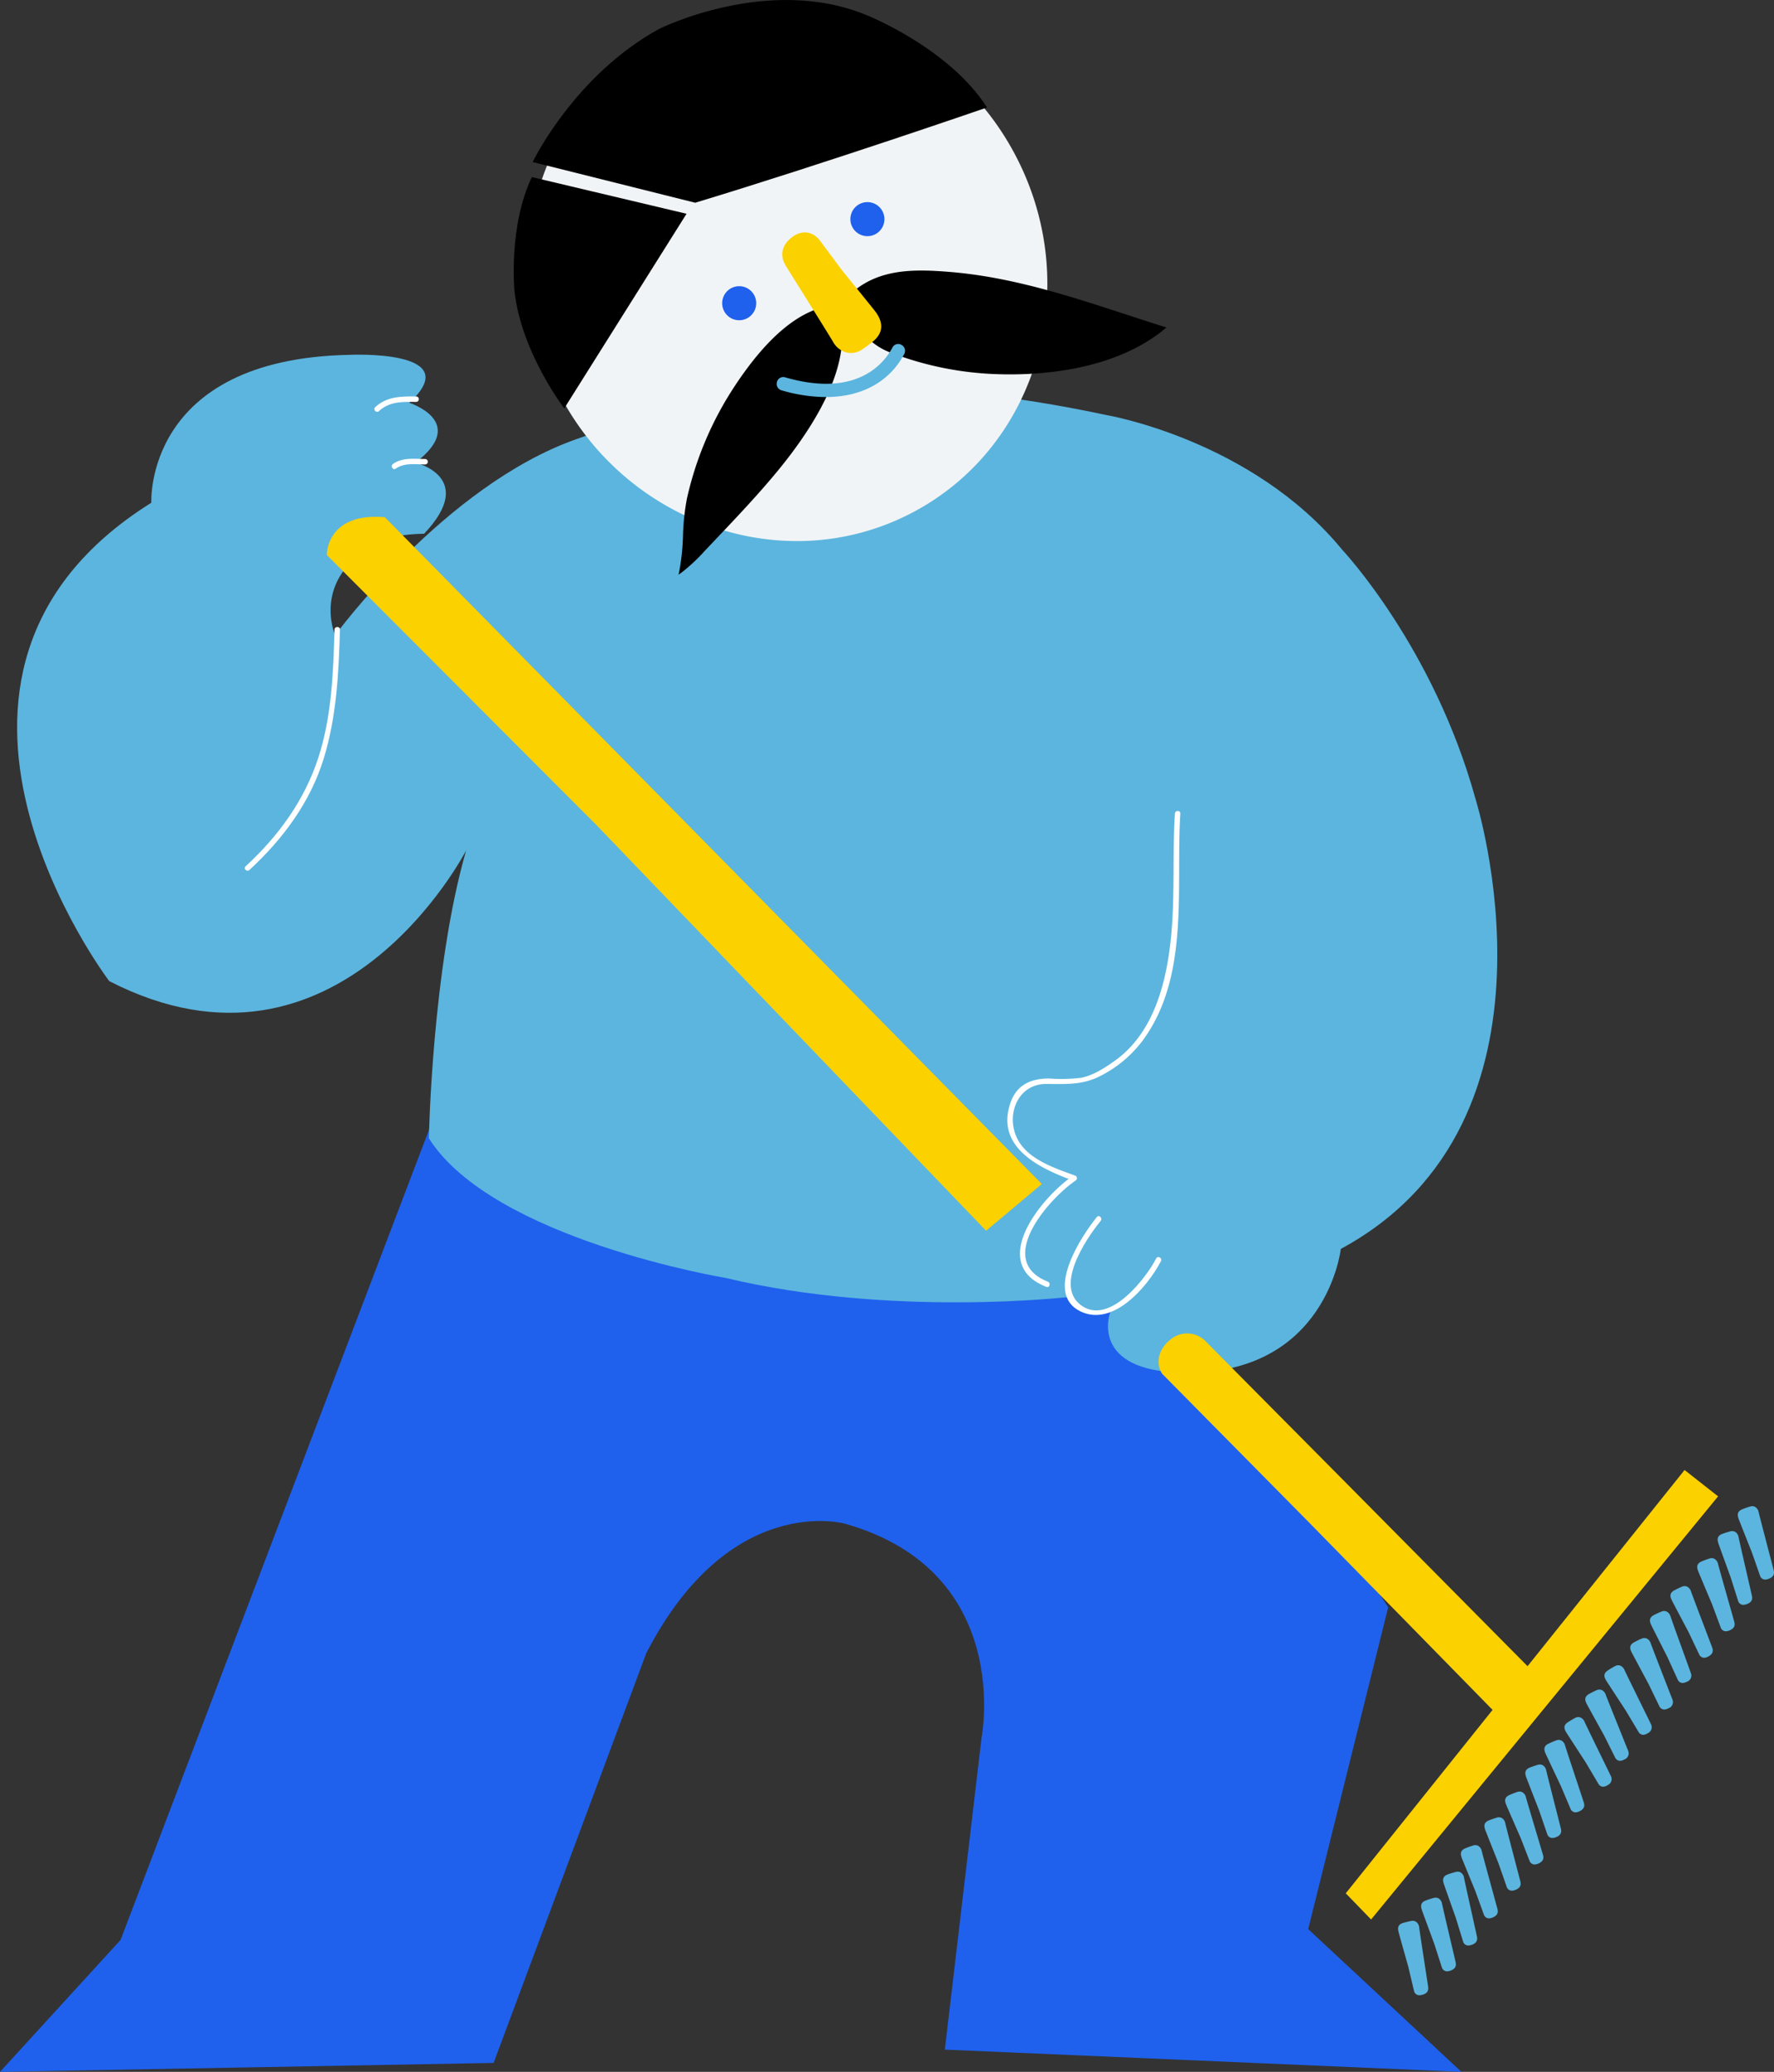 <svg xmlns="http://www.w3.org/2000/svg" width="380.8" height="444.595" viewBox="0 0 380.8 444.595">
  <rect x="0" y="0" width="380.8" height="444.595" fill="#333333" stroke="none"/>
  <g id="Groupe_53" data-name="Groupe 53" transform="translate(-3376.887 371.429)">
    <path id="Tracé_543" data-name="Tracé 543" d="M3619.164-.094l55.706,84.441L3657.7,153.414l32.891,30.632L3579.7,179.271l7.892-66.989s7.005-35.6-29.34-45.871c0,0-24.714-6.985-42.642,27.8l-32.767,87.914-105.958,1.921,25.885-28.314,67.026-176Z" transform="translate(0 -110.88)" fill="#1f61ed"/>
    <path id="Tracé_544" data-name="Tracé 544" d="M3616.062-247.25s31.19,5.23,50.627,28.9c0,0,19.557,20.725,28.607,53.418,0,0,21.892,69.181-28.9,96.62,0,0-3,27.094-33.861,26.562-20.084-.346-15.811-12.7-15.573-13.107,0,0-5.882,1.908-8.638-3.17,0,0-38.248,4.5-74.023-4.066,0,0-49.9-8.244-63.654-29.953,0,0,.665-36.4,8-61.779,0,0-27.4,53.313-76.608,28.052,0,0-50.023-65.721,9.032-102.661,0,0-1.641-30.86,42.51-31.733,0,0,25.412-1.237,12.861,10.292,0,0,12.843,4.087,1.313,12.844,0,0,13.379,3.115,1.865,15.256,0,0-5.5.015-8.336,1.267-16.51,7.284-10.768,20.511-10.768,20.511s23.51-32.138,51.829-42.09C3518.761-247.856,3552.635-260.761,3616.062-247.25Z" transform="translate(-1.698 -35.118)" fill="#5cb5de"/>
    <path id="Tracé_545" data-name="Tracé 545" d="M3481.93-206.772c2.157-2.012,5.468-2.85,9.841-2.491l.109.009L3632.677-66.4l.221.225-11.957,10.028-83.613-87.032-57.812-57.885-.083-.084,0-.118A7.955,7.955,0,0,1,3481.93-206.772Z" transform="translate(-32.379 -51.179)" fill="#fcd100"/>
    <path id="Tracé_546" data-name="Tracé 546" d="M3570.921-362.345c26.834-14.418,60.9-3.375,75.941,24.615s5.445,62.494-21.387,76.911a53.161,53.161,0,0,1-25.25,6.368,55.584,55.584,0,0,1-17.168-2.751,58.527,58.527,0,0,1-33.523-28.232C3534.493-313.425,3544.088-347.927,3570.921-362.345Z" transform="translate(-52.268 -0.869)" fill="#f1f4f6"/>
    <path id="Tracé_547" data-name="Tracé 547" d="M3641.517-348.361s-34.468,11.907-62.64,20.436l-34.891-8.736s8.991-18.683,27.234-28.607c0,0,23.5-11.714,44.622-2.837C3615.843-368.1,3633.4-361.108,3641.517-348.361Z" transform="translate(-52.762)"/>
    <path id="Tracé_548" data-name="Tracé 548" d="M3541.948-315.895l33.2,7.872L3548.9-266.266s-9.271-12.023-10.7-25.258C3538.207-291.524,3536.887-305.4,3541.948-315.895Z" transform="translate(-50.889 -17.535)"/>
    <path id="Tracé_549" data-name="Tracé 549" d="M3647.314-308.045a3.66,3.66,0,0,1,3.657,3.655,3.661,3.661,0,0,1-3.657,3.656,3.66,3.66,0,0,1-3.656-3.656A3.66,3.66,0,0,1,3647.314-308.045Z" transform="translate(-84.234 -20.014)" fill="#1f61ed"/>
    <path id="Tracé_550" data-name="Tracé 550" d="M3607.094-281.679a3.66,3.66,0,0,1,3.656,3.655,3.661,3.661,0,0,1-3.656,3.656,3.66,3.66,0,0,1-3.654-3.656A3.659,3.659,0,0,1,3607.094-281.679Z" transform="translate(-71.535 -28.339)" fill="#1f61ed"/>
    <path id="Tracé_551" data-name="Tracé 551" d="M3589.908-218.618a48.508,48.508,0,0,0,.8-7.652,49.283,49.283,0,0,1,.857-8.015,72.555,72.555,0,0,1,9.3-22.609c7.548-11.93,15.12-18.263,22.5-18.823l.213-.016.08.2c4.511,11.079-4.367,25.337-12.61,35.347-4.306,5.227-9,10.166-13.544,14.943l-2.048,2.156a38.045,38.045,0,0,1-5.1,4.773l-.609.426Z" transform="translate(-67.213 -30.216)"/>
    <path id="Tracé_552" data-name="Tracé 552" d="M3640.265-279.091c6.233-7.936,14.793-7.926,23.753-7.184,13.131,1.087,25.648,5.178,37.752,9.135,2.654.867,5.4,1.764,8.107,2.616l.514.162-.416.342c-10.029,8.253-24.3,9.718-33.169,9.718-.782,0-1.522-.012-2.214-.031a69.839,69.839,0,0,1-23.927-4.842c-3.515-1.438-5.809-4.178-8.026-6.827-.756-.9-1.539-1.84-2.358-2.709l-.172-.183Z" transform="translate(-83.114 -26.79)"/>
    <path id="Tracé_553" data-name="Tracé 553" d="M3620.6-255.413a1.394,1.394,0,0,1,1.76-.982h0c15.367,4.457,21.228-2.993,23.035-6.4a1.378,1.378,0,0,1,1.906-.576,1.445,1.445,0,0,1,.621,1.97c-3.2,6.04-9.218,9.239-16.853,9.239a34.273,34.273,0,0,1-9.5-1.451A1.428,1.428,0,0,1,3620.6-255.413Z" transform="translate(-76.933 -34.063)" fill="#5cb5de"/>
    <path id="Tracé_554" data-name="Tracé 554" d="M3453.844-123.432c7.157-6.6,12.659-14.234,15.612-23.3,2.887-8.865,3.217-18.325,3.481-27.526.021-.709,1.189-.71,1.168,0-.27,9.346-.722,18.792-3.524,27.819-2.865,9.227-8.678,17.117-15.912,23.784C3454.13-122.157,3453.3-122.935,3453.844-123.432Z" transform="translate(-24.243 -62.09)" fill="#fff"/>
    <path id="Tracé_555" data-name="Tracé 555" d="M3624.208-297.377c2.5-2.009,4.753-1.113,6.023.4l4.812,6.465c.54.664,5.98,7.373,6.851,8.47l.058.072c.77.964,3.114,3.9.022,6.646l-.072.062a30.622,30.622,0,0,1-2.488,1.858,4.272,4.272,0,0,1-2.382.738,3.944,3.944,0,0,1-.755-.072,4.607,4.607,0,0,1-3.1-2.356c-.87-1.465-4.81-7.768-7.417-11.939-1.984-3.173-2.688-4.3-2.8-4.5l0,0C3621.744-293.634,3622.2-295.761,3624.208-297.377Z" transform="translate(-77.486 -23.015)" fill="#fcd100"/>
    <path id="Tracé_556" data-name="Tracé 556" d="M3500.05-226.447c2.03-1.426,4.57-1.073,6.912-1.052a.584.584,0,0,1,0,1.167c-2.124-.018-4.479-.4-6.322.893C3500.022-225,3499.439-226.018,3500.05-226.447Z" transform="translate(-38.807 -45.429)" fill="#fff"/>
    <path id="Tracé_557" data-name="Tracé 557" d="M3494.509-244.788c2.5-2.337,5.542-2.319,8.781-2.311a.584.584,0,0,1,0,1.168c-2.879-.008-5.713-.13-7.955,1.969C3494.786-243.448,3493.958-244.273,3494.509-244.788Z" transform="translate(-37.082 -39.257)" fill="#fff"/>
    <path id="Tracé_558" data-name="Tracé 558" d="M3706.053-38.139c-7.175-2.731-15.625-7.263-12.477-16.358,1.347-3.89,4.467-5.213,8.319-5.191a35.15,35.15,0,0,0,6.83-.157c2.606-.493,5.186-2.177,7.311-3.7,8.142-5.848,10.882-16.252,11.917-25.7.993-9.069.347-18.2.917-27.289.047-.748,1.215-.752,1.168,0-1.009,16.053,2.09,34.886-8.1,48.72a26.129,26.129,0,0,1-8.872,7.478c-3.912,2.082-7.485,1.836-11.777,1.812-6.323-.034-8.926,7.016-6.04,12.136,2.351,4.17,7.968,5.986,12.173,7.52a.59.59,0,0,1,.139,1.067c-5.989,4.116-17.323,17.228-5.977,21.7.692.272.391,1.4-.31,1.126C3689.221-19.728,3699.115-32.849,3706.053-38.139Z" transform="translate(-99.782 -80.306)" fill="#fff"/>
    <path id="Tracé_559" data-name="Tracé 559" d="M3717.8,10.156c.475-.584,1.3.247.826.825-3.332,4.1-10.2,14.39-3.8,18.386,5.906,3.688,13.438-5.938,15.728-10.336.348-.669,1.356-.078,1.009.589-2.869,5.509-10.309,14.226-17.327,10.756C3706.446,26.522,3714.409,14.331,3717.8,10.156Z" transform="translate(-105.474 -120.424)" fill="#fff"/>
    <g id="Groupe_52" data-name="Groupe 52" transform="translate(3676.995 -48.223)">
      <path id="Tracé_560" data-name="Tracé 560" d="M3922.389,104.06l-.022-.057c-.33-.848-.7-1.808.557-2.379a18.98,18.98,0,0,1,1.8-.633,1.362,1.362,0,0,1,1.037.081,1.674,1.674,0,0,1,.774,1.167c.261,1.1,1.441,5.608,2.3,8.9.572,2.187.9,3.433.93,3.576.2.868-.131,1.418-1.065,1.786a2.167,2.167,0,0,1-.776.17,1.161,1.161,0,0,1-1.106-.84l-1.747-5S3922.737,104.962,3922.389,104.06Z" transform="translate(-3849.131 -100.924)" fill="#5cb5de"/>
      <path id="Tracé_561" data-name="Tracé 561" d="M3916.038,111.786l-.021-.059c-.3-.857-.65-1.827.628-2.359a18.405,18.405,0,0,1,1.82-.58,1.359,1.359,0,0,1,1.032.111,1.681,1.681,0,0,1,.741,1.19c.23,1.121,1.292,5.736,2.068,9.106.444,1.928.764,3.321.792,3.463.17.872-.174,1.413-1.119,1.753a2.218,2.218,0,0,1-.74.148,1.157,1.157,0,0,1-1.12-.873l-1.6-5.047S3916.36,112.7,3916.038,111.786Z" transform="translate(-3847.137 -103.389)" fill="#5cb5de"/>
      <path id="Tracé_562" data-name="Tracé 562" d="M3909.691,120.411l-.023-.057c-.347-.842-.741-1.8.51-2.39a18.9,18.9,0,0,1,1.788-.669,1.361,1.361,0,0,1,1.037.06,1.674,1.674,0,0,1,.8,1.152c.284,1.1,1.563,5.616,2.5,8.913.55,1.946.948,3.352.984,3.5.214.863-.1,1.42-1.03,1.807a2.123,2.123,0,0,1-.8.186,1.167,1.167,0,0,1-1.095-.82l-1.846-4.96S3910.058,121.306,3909.691,120.411Z" transform="translate(-3845.113 -106.069)" fill="#5cb5de"/>
      <path id="Tracé_563" data-name="Tracé 563" d="M3901.413,129.41l-.028-.052c-.421-.809-.9-1.725.3-2.426a18.575,18.575,0,0,1,1.724-.824,1.361,1.361,0,0,1,1.038-.031,1.677,1.677,0,0,1,.9,1.078c.376,1.061,2.03,5.409,3.236,8.584.809,2.125,1.269,3.336,1.316,3.476.18.522.286,1.286-.869,1.89a1.95,1.95,0,0,1-.889.259,1.185,1.185,0,0,1-1.053-.725l-2.272-4.779C3904.777,135.8,3901.85,130.261,3901.413,129.41Z" transform="translate(-3842.461 -108.837)" fill="#5cb5de"/>
      <path id="Tracé_564" data-name="Tracé 564" d="M3894.952,137.183l-.029-.058c-.4-.813-.863-1.734.34-2.416a18.7,18.7,0,0,1,1.737-.8,1.365,1.365,0,0,1,1.038-.014,1.674,1.674,0,0,1,.879,1.092c.367,1.09,1.988,5.568,3.17,8.838.663,1.832,1.143,3.156,1.187,3.293h0a1.4,1.4,0,0,1-.9,1.874,1.99,1.99,0,0,1-.876.247,1.179,1.179,0,0,1-1.059-.742l-2.2-4.816S3895.382,138.05,3894.952,137.183Z" transform="translate(-3840.43 -111.305)" fill="#5cb5de"/>
      <path id="Tracé_565" data-name="Tracé 565" d="M3888.805,145.712l-.03-.055c-.425-.8-.906-1.715.28-2.425.043-.023,1.046-.574,1.718-.837a1.36,1.36,0,0,1,1.039-.038,1.675,1.675,0,0,1,.9,1.069c.385,1.059,2.071,5.393,3.3,8.558.825,2.12,1.295,3.327,1.344,3.466a1.4,1.4,0,0,1-.854,1.9,1.949,1.949,0,0,1-.9.268,1.186,1.186,0,0,1-1.047-.717l-2.31-4.762S3889.256,146.568,3888.805,145.712Z" transform="translate(-3838.478 -113.979)" fill="#5cb5de"/>
      <path id="Tracé_566" data-name="Tracé 566" d="M3880.83,154.466l-.032-.049c-.495-.766-1.054-1.633.068-2.444a19.082,19.082,0,0,1,1.638-.982,1.362,1.362,0,0,1,1.031-.128,1.68,1.68,0,0,1,.994.988c.478,1.028,2.547,5.234,4.058,8.305.9,1.823,1.546,3.141,1.606,3.275a1.4,1.4,0,0,1-.687,1.962,1.831,1.831,0,0,1-.97.348,1.212,1.212,0,0,1-1.007-.63l-2.713-4.543S3881.353,155.281,3880.83,154.466Z" transform="translate(-3835.922 -116.676)" fill="#5cb5de"/>
      <path id="Tracé_567" data-name="Tracé 567" d="M3874.727,161.906l-.028-.053c-.436-.8-.931-1.708.25-2.431a18.687,18.687,0,0,1,1.708-.858,1.354,1.354,0,0,1,1.038-.051,1.678,1.678,0,0,1,.915,1.061c.4,1.05,2.127,5.348,3.39,8.485.858,2.129,1.346,3.343,1.4,3.483a1.4,1.4,0,0,1-.832,1.906,1.93,1.93,0,0,1-.908.278,1.191,1.191,0,0,1-1.042-.705l-2.366-4.734S3875.187,162.755,3874.727,161.906Z" transform="translate(-3834.028 -119.082)" fill="#5cb5de"/>
      <path id="Tracé_568" data-name="Tracé 568" d="M3868.259,170.657c-.49-.766-1.045-1.635.08-2.441a18.6,18.6,0,0,1,1.642-.975,1.352,1.352,0,0,1,1.032-.125,1.674,1.674,0,0,1,.99.99c.479,1.04,2.555,5.3,4.071,8.4.868,1.778,1.5,3.063,1.555,3.2a1.4,1.4,0,0,1-.693,1.96,1.838,1.838,0,0,1-.968.344,1.213,1.213,0,0,1-1.009-.632l-2.7-4.554s-3.447-5.3-3.966-6.113Z" transform="translate(-3831.964 -121.807)" fill="#5cb5de"/>
      <path id="Tracé_569" data-name="Tracé 569" d="M3861.81,177.533l-.026-.056c-.385-.825-.819-1.76.4-2.41a18.881,18.881,0,0,1,1.757-.748,1.351,1.351,0,0,1,1.038.014,1.677,1.677,0,0,1,.85,1.115c.334,1.09,1.819,5.566,2.9,8.836.628,1.9,1.083,3.268,1.125,3.41.156.529.229,1.3-.949,1.849a2.034,2.034,0,0,1-.85.223,1.171,1.171,0,0,1-1.071-.772l-2.064-4.872S3862.215,178.411,3861.81,177.533Z" transform="translate(-3829.976 -124.068)" fill="#5cb5de"/>
      <path id="Tracé_570" data-name="Tracé 570" d="M3855.741,185.058l-.021-.055c-.325-.852-.693-1.817.574-2.378A18.861,18.861,0,0,1,3858.1,182a1.355,1.355,0,0,1,1.035.088,1.674,1.674,0,0,1,.768,1.171c.255,1.107,1.413,5.655,2.257,8.977.5,1.96.858,3.378.891,3.525.119.54.135,1.311-1.079,1.778a2.177,2.177,0,0,1-.768.165,1.16,1.16,0,0,1-1.108-.848l-1.714-5.008S3856.086,185.962,3855.741,185.058Z" transform="translate(-3828.09 -126.505)" fill="#5cb5de"/>
      <path id="Tracé_571" data-name="Tracé 571" d="M3849.461,193.65l-.025-.061c-.359-.834-.764-1.779.476-2.392a18.718,18.718,0,0,1,1.779-.694,1.356,1.356,0,0,1,1.038.044,1.672,1.672,0,0,1,.814,1.139c.3,1.094,1.641,5.585,2.621,8.864.582,1.947,1,3.354,1.039,3.5.225.861-.084,1.422-1,1.82a2.1,2.1,0,0,1-.816.2,1.167,1.167,0,0,1-1.087-.8l-1.918-4.933C3852.352,200.272,3849.836,194.532,3849.461,193.65Z" transform="translate(-3826.089 -129.183)" fill="#5cb5de"/>
      <path id="Tracé_572" data-name="Tracé 572" d="M3842.884,201.568c-.33-.849-.7-1.81.557-2.378a18.859,18.859,0,0,1,1.8-.634,1.356,1.356,0,0,1,1.036.081,1.669,1.669,0,0,1,.775,1.167c.263,1.106,1.451,5.653,2.321,8.974.51,1.95.879,3.36.912,3.505.2.868-.133,1.418-1.067,1.785a2.161,2.161,0,0,1-.776.17,1.16,1.16,0,0,1-1.1-.842l-1.749-5s-2.335-5.874-2.684-6.775Z" transform="translate(-3824.033 -131.73)" fill="#5cb5de"/>
      <path id="Tracé_573" data-name="Tracé 573" d="M3835.537,210.384l-.022-.054c-.34-.845-.728-1.8.529-2.388a18.758,18.758,0,0,1,1.794-.655,1.364,1.364,0,0,1,1.036.068,1.679,1.679,0,0,1,.789,1.158c.275,1.1,1.511,5.613,2.414,8.91.538,1.964.927,3.385.962,3.531.128.538.16,1.308-1.045,1.8a2.13,2.13,0,0,1-.79.18,1.163,1.163,0,0,1-1.1-.829l-1.8-4.975S3835.9,211.283,3835.537,210.384Z" transform="translate(-3821.702 -134.486)" fill="#5cb5de"/>
      <path id="Tracé_574" data-name="Tracé 574" d="M3829.9,218.576l-.021-.059c-.3-.859-.635-1.832.646-2.354a18.669,18.669,0,0,1,1.825-.566,1.349,1.349,0,0,1,1.032.12,1.671,1.671,0,0,1,.73,1.194c.221,1.114,1.238,5.695,1.98,9.04.439,1.978.757,3.407.784,3.552.163.874-.187,1.412-1.132,1.743a2.229,2.229,0,0,1-.73.142,1.159,1.159,0,0,1-1.126-.882l-1.559-5.059S3830.216,219.491,3829.9,218.576Z" transform="translate(-3819.942 -137.116)" fill="#5cb5de"/>
      <path id="Tracé_575" data-name="Tracé 575" d="M3822.993,226.7c-.31-.856-.659-1.826.615-2.363a18.645,18.645,0,0,1,1.817-.588,1.358,1.358,0,0,1,1.034.106,1.676,1.676,0,0,1,.746,1.184c.239,1.133,1.335,5.8,2.135,9.2.439,1.867.756,3.215.784,3.354h0c.173.872-.169,1.415-1.111,1.757a2.2,2.2,0,0,1-.746.152,1.157,1.157,0,0,1-1.118-.869l-1.622-5.038s-2.188-5.93-2.514-6.84Z" transform="translate(-3817.762 -139.689)" fill="#5cb5de"/>
      <path id="Tracé_576" data-name="Tracé 576" d="M3816.482,231.429a18.685,18.685,0,0,1,1.857-.444,1.359,1.359,0,0,1,1.024.188,1.673,1.673,0,0,1,.649,1.24c.148,1.133.867,5.806,1.392,9.22.3,1.963.519,3.382.537,3.526.1.883-.279,1.4-1.245,1.666a2.388,2.388,0,0,1-.635.1,1.154,1.154,0,0,1-1.167-.958l-1.221-5.151s-1.718-6.082-1.972-7.016l-.016-.057C3815.443,232.861,3815.169,231.864,3816.482,231.429Z" transform="translate(-3815.482 -141.982)" fill="#5cb5de"/>
    </g>
    <path id="Tracé_577" data-name="Tracé 577" d="M3742.8,48.14a5.551,5.551,0,0,1,7.633.284c3.2,3.245,27.392,27.619,27.636,27.865l41.475,41.866,33.706-42.1,7.193,5.656-74.274,90.545-.209.253-5.438-5.617,31.514-39.36-39.061-39.879-31.85-32.229-.04-.052C3739.4,52.653,3740.793,49.716,3742.8,48.14Z" transform="translate(-114.759 -132.043)" fill="#fcd100"/>
  </g>
</svg>
